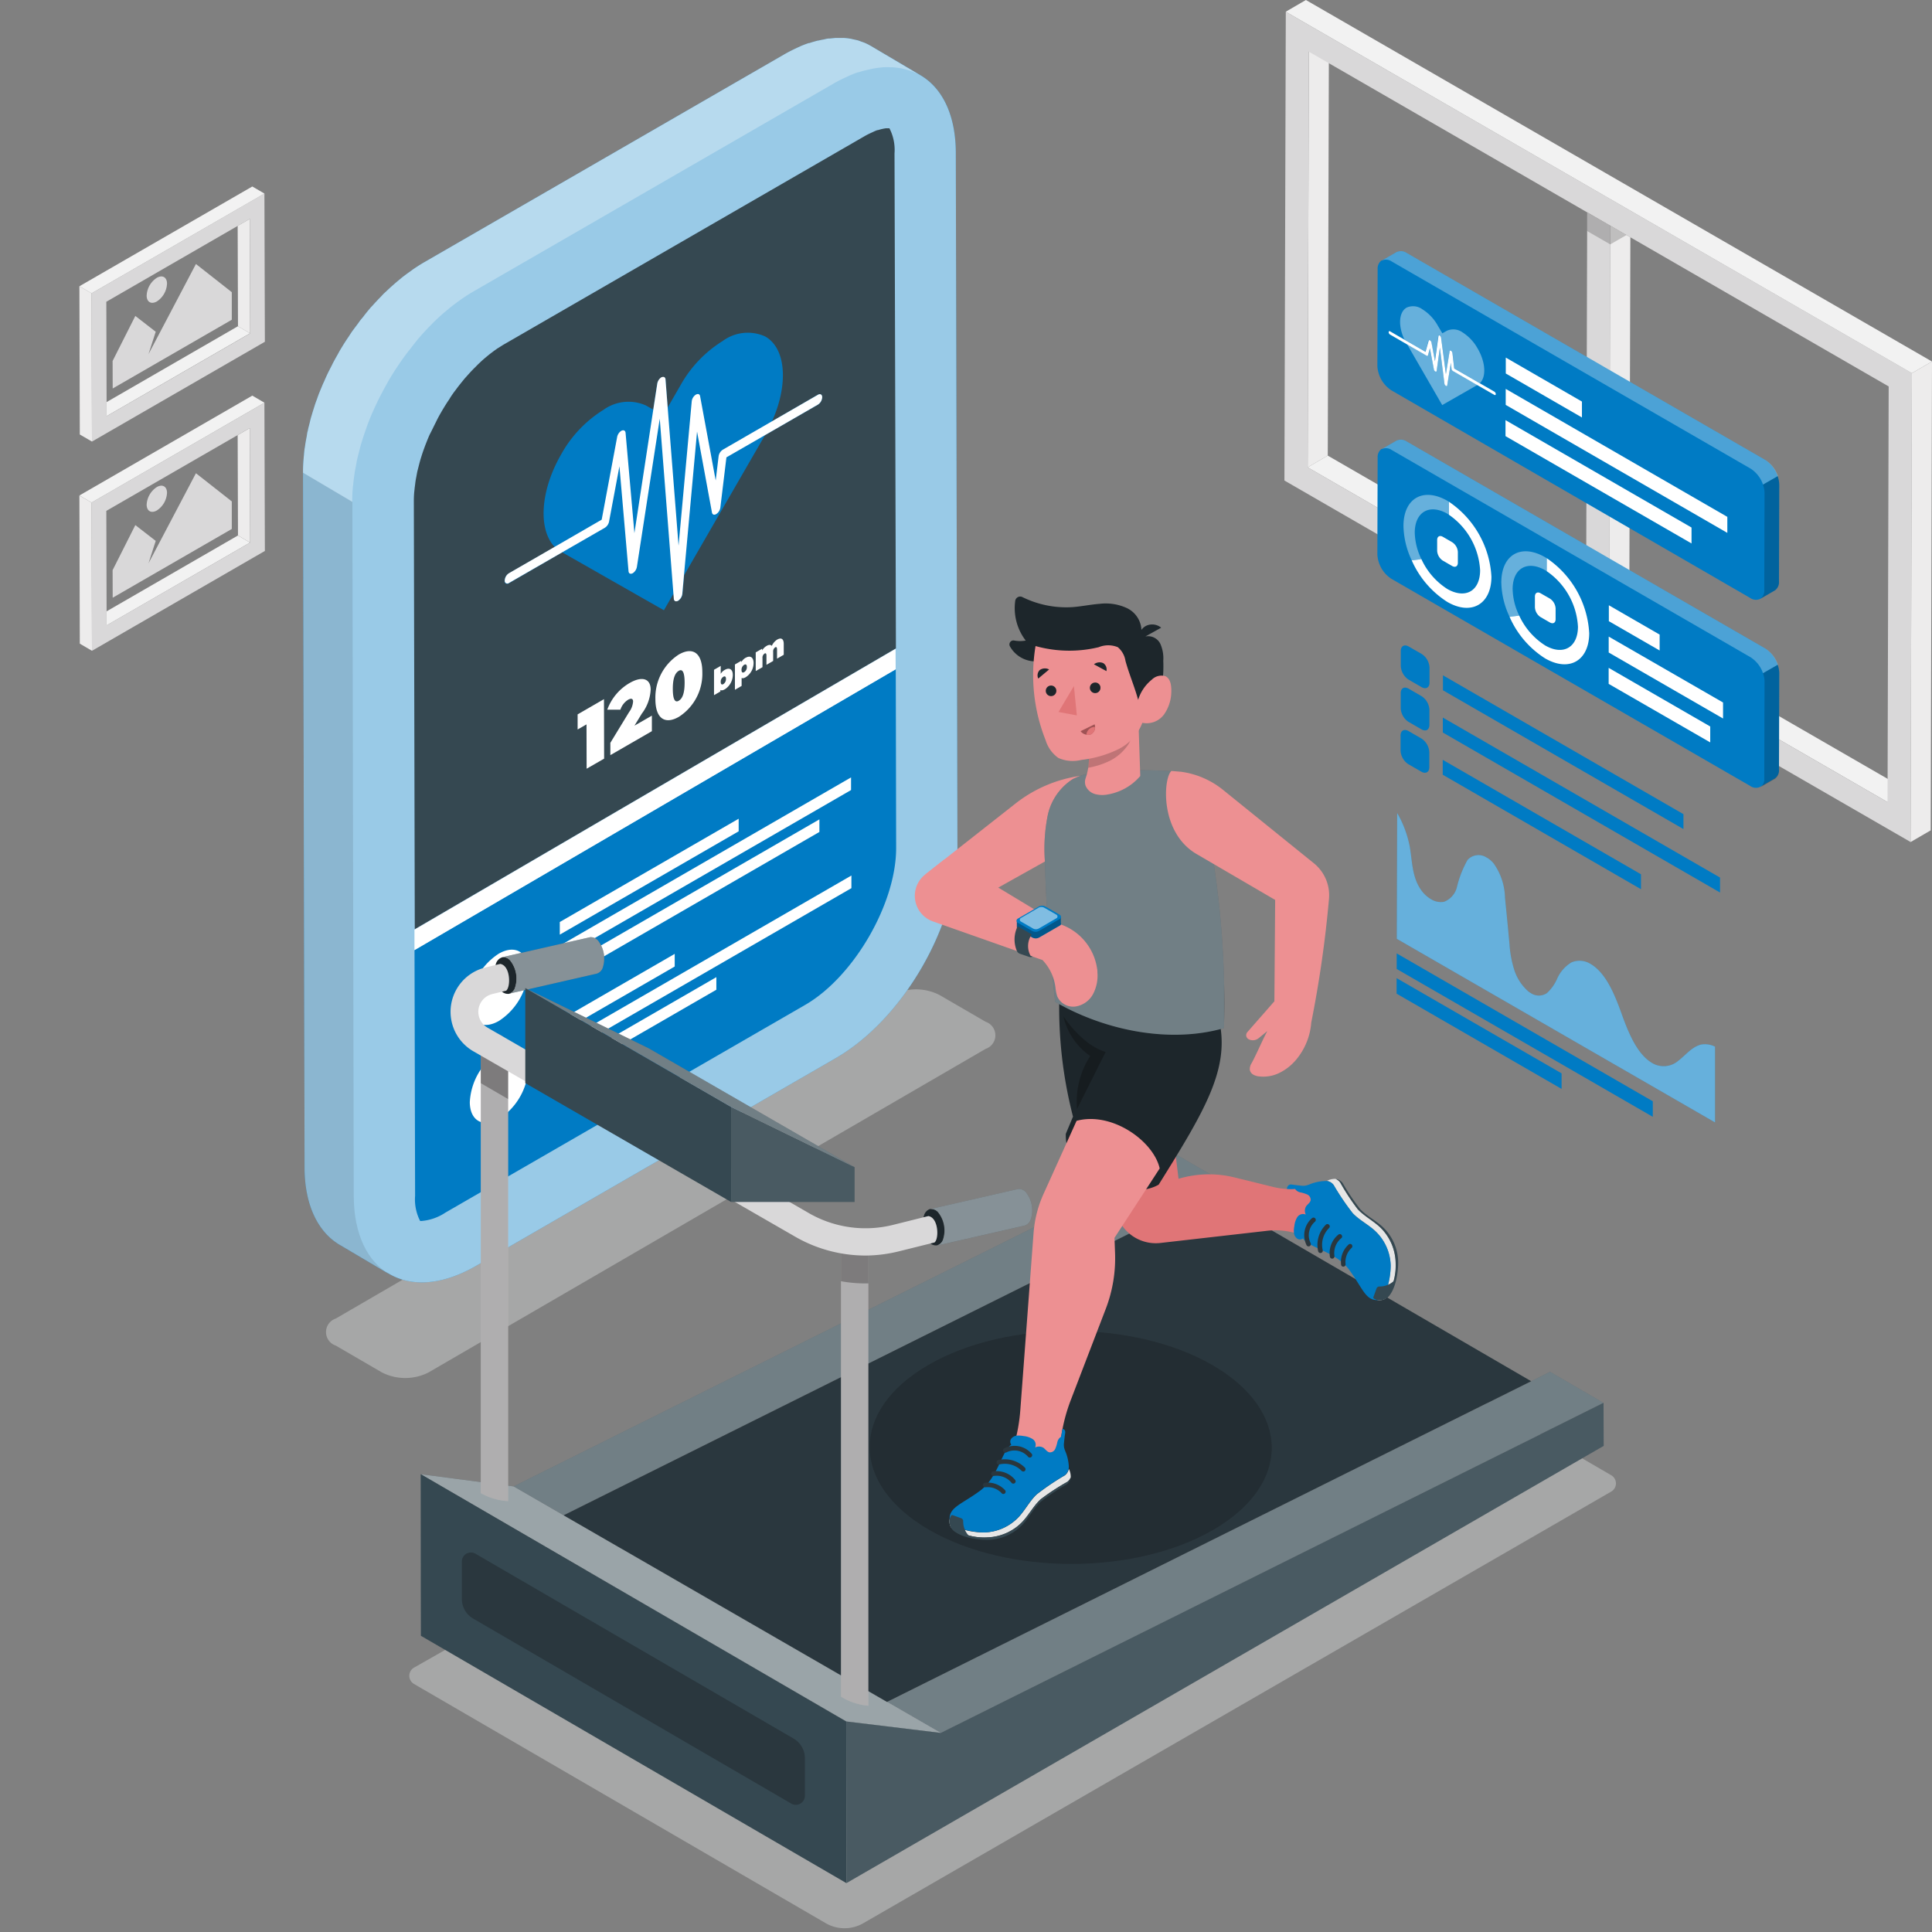 <svg xmlns="http://www.w3.org/2000/svg" xmlns:xlink="http://www.w3.org/1999/xlink" width="170" height="170" viewBox="0 0 170 170">
  <rect x="0" y="0" width="170" height="170" fill="#808080" stroke="none"/>
  <defs>
    <clipPath id="clip-path">
      <rect id="長方形_8034" data-name="長方形 8034" width="163.014" height="169.67" fill="none"/>
    </clipPath>
    <clipPath id="clip-path-2">
      <rect id="長方形_8002" data-name="長方形 8002" width="163.013" height="169.67" fill="none"/>
    </clipPath>
    <clipPath id="clip-path-3">
      <rect id="長方形_7998" data-name="長方形 7998" width="2.043" height="2.817" fill="none"/>
    </clipPath>
    <clipPath id="clip-path-4">
      <rect id="長方形_7999" data-name="長方形 7999" width="1.429" height="1.646" fill="none"/>
    </clipPath>
    <clipPath id="clip-path-5">
      <rect id="長方形_8000" data-name="長方形 8000" width="58.899" height="34.204" fill="none"/>
    </clipPath>
    <clipPath id="clip-path-6">
      <rect id="長方形_8001" data-name="長方形 8001" width="106.177" height="61.059" fill="none"/>
    </clipPath>
    <clipPath id="clip-path-8">
      <rect id="長方形_8003" data-name="長方形 8003" width="27.998" height="27.227" fill="none"/>
    </clipPath>
    <clipPath id="clip-path-9">
      <rect id="長方形_8004" data-name="長方形 8004" width="34.841" height="20.544" fill="none"/>
    </clipPath>
    <clipPath id="clip-path-10">
      <rect id="長方形_8005" data-name="長方形 8005" width="1.674" height="10.792" fill="none"/>
    </clipPath>
    <clipPath id="clip-path-11">
      <rect id="長方形_8006" data-name="長方形 8006" width="7.408" height="8.691" fill="none"/>
    </clipPath>
    <clipPath id="clip-path-12">
      <rect id="長方形_8007" data-name="長方形 8007" width="34.841" height="20.552" fill="none"/>
    </clipPath>
    <clipPath id="clip-path-14">
      <rect id="長方形_8009" data-name="長方形 8009" width="4.002" height="5.763" fill="none"/>
    </clipPath>
    <clipPath id="clip-path-15">
      <rect id="長方形_8010" data-name="長方形 8010" width="4.001" height="5.77" fill="none"/>
    </clipPath>
    <clipPath id="clip-path-16">
      <rect id="長方形_8011" data-name="長方形 8011" width="57.581" height="109.508" fill="none"/>
    </clipPath>
    <clipPath id="clip-path-17">
      <rect id="長方形_8012" data-name="長方形 8012" width="7.605" height="70.536" fill="none"/>
    </clipPath>
    <clipPath id="clip-path-18">
      <rect id="長方形_8013" data-name="長方形 8013" width="54.342" height="40.821" fill="none"/>
    </clipPath>
    <clipPath id="clip-path-19">
      <rect id="長方形_8014" data-name="長方形 8014" width="62.842" height="31.65" fill="none"/>
    </clipPath>
    <clipPath id="clip-path-20">
      <rect id="長方形_8015" data-name="長方形 8015" width="45.753" height="22.768" fill="none"/>
    </clipPath>
    <clipPath id="clip-path-21">
      <rect id="長方形_8016" data-name="長方形 8016" width="63.043" height="31.774" fill="none"/>
    </clipPath>
    <clipPath id="clip-path-22">
      <rect id="長方形_8017" data-name="長方形 8017" width="66.647" height="42.261" fill="none"/>
    </clipPath>
    <clipPath id="clip-path-23">
      <rect id="長方形_8018" data-name="長方形 8018" width="2.408" height="42.017" fill="none"/>
    </clipPath>
    <clipPath id="clip-path-24">
      <rect id="長方形_8019" data-name="長方形 8019" width="2.412" height="4.86" fill="none"/>
    </clipPath>
    <clipPath id="clip-path-25">
      <rect id="長方形_8020" data-name="長方形 8020" width="2.408" height="41.13" fill="none"/>
    </clipPath>
    <clipPath id="clip-path-26">
      <rect id="長方形_8021" data-name="長方形 8021" width="2.408" height="5.743" fill="none"/>
    </clipPath>
    <clipPath id="clip-path-27">
      <rect id="長方形_8022" data-name="長方形 8022" width="9.031" height="4.986" fill="none"/>
    </clipPath>
    <clipPath id="clip-path-28">
      <rect id="長方形_8023" data-name="長方形 8023" width="9.034" height="4.99" fill="none"/>
    </clipPath>
    <clipPath id="clip-path-29">
      <rect id="長方形_8024" data-name="長方形 8024" width="10.868" height="8.364" fill="none"/>
    </clipPath>
    <clipPath id="clip-path-30">
      <rect id="長方形_8025" data-name="長方形 8025" width="28.977" height="15.761" fill="none"/>
    </clipPath>
    <clipPath id="clip-path-31">
      <rect id="長方形_8026" data-name="長方形 8026" width="35.375" height="20.495" fill="none"/>
    </clipPath>
    <clipPath id="clip-path-32">
      <rect id="長方形_8027" data-name="長方形 8027" width="3.72" height="8.171" fill="none"/>
    </clipPath>
    <clipPath id="clip-path-33">
      <rect id="長方形_8028" data-name="長方形 8028" width="15.809" height="23.277" fill="none"/>
    </clipPath>
    <clipPath id="clip-path-34">
      <rect id="長方形_8029" data-name="長方形 8029" width="4.21" height="4.078" fill="none"/>
    </clipPath>
    <clipPath id="clip-path-35">
      <rect id="長方形_8030" data-name="長方形 8030" width="1.273" height="0.917" fill="none"/>
    </clipPath>
    <clipPath id="clip-path-36">
      <rect id="長方形_8031" data-name="長方形 8031" width="3.897" height="2.297" fill="none"/>
    </clipPath>
    <clipPath id="clip-path-37">
      <rect id="長方形_8032" data-name="長方形 8032" width="3.318" height="1.955" fill="none"/>
    </clipPath>
  </defs>
  <g id="グループ_5772" data-name="グループ 5772" transform="translate(-23 -2040)">
    <rect id="長方形_8040" data-name="長方形 8040" width="169.669" height="170" transform="translate(23 2040)" fill="none"/>
    <g id="グループ_5775" data-name="グループ 5775" transform="translate(29.986 2040)">
      <g id="グループ_5767" data-name="グループ 5767" clip-path="url(#clip-path)">
        <path id="パス_17961" data-name="パス 17961" d="M50.66,2.672l-.1,36.58,1.768-1.033.1-36.576Z" transform="translate(57.519 1.87)" fill="#edecec"/>
        <path id="パス_17962" data-name="パス 17962" d="M50.558,19.786l1.766-1.033,51.027,29.46-1.77,1.028Z" transform="translate(57.52 21.336)" fill="#f2f2f2"/>
        <path id="パス_17963" data-name="パス 17963" d="M49.72.483l55.093,31.8-.118,41.256L49.6,41.732Zm52.949,69.544.1-36.574L51.746,3.993l-.1,36.576,51.023,29.458" transform="translate(56.433 0.55)" fill="#d9d8d9"/>
        <path id="パス_17964" data-name="パス 17964" d="M51.427,0l-1.77,1.03,55.091,31.807,1.77-1.026Z" transform="translate(56.495)" fill="#f2f2f2"/>
        <path id="パス_17965" data-name="パス 17965" d="M75.49,15.908l-.115,41.256,1.77-1.028L77.26,14.88Z" transform="translate(85.754 16.929)" fill="#edecec"/>
        <path id="パス_17966" data-name="パス 17966" d="M62.119,8.741l-.1,36.574,2.035,1.176.1-36.578Z" transform="translate(70.554 9.945)" fill="#d9d8d9"/>
        <path id="パス_17967" data-name="パス 17967" d="M62.966,45.868l1.77-1.028.1-34.53L63.071,9.29Z" transform="translate(71.637 10.569)" fill="#edecec"/>
        <path id="パス_17968" data-name="パス 17968" d="M64.1,9.917,62.063,8.741Z" transform="translate(70.609 9.945)" fill="#d9d8d9"/>
        <g id="グループ_5674" data-name="グループ 5674" transform="translate(0 0)">
          <g id="グループ_5673" data-name="グループ 5673" clip-path="url(#clip-path-2)">
            <g id="グループ_5663" data-name="グループ 5663" transform="translate(132.668 18.686)" opacity="0.2" style="isolation: isolate">
              <g id="グループ_5662" data-name="グループ 5662">
                <g id="グループ_5661" data-name="グループ 5661" clip-path="url(#clip-path-3)">
                  <path id="パス_17969" data-name="パス 17969" d="M64.1,11.559l0-1.646L62.069,8.741l-.009,1.642Z" transform="translate(-62.061 -8.741)" fill="#070303"/>
                </g>
              </g>
            </g>
            <g id="グループ_5666" data-name="グループ 5666" transform="translate(134.703 19.858)" opacity="0.2" style="isolation: isolate">
              <g id="グループ_5665" data-name="グループ 5665">
                <g id="グループ_5664" data-name="グループ 5664" clip-path="url(#clip-path-4)">
                  <path id="パス_17970" data-name="パス 17970" d="M63.013,10.935l1.428-.823-1.424-.823Z" transform="translate(-63.013 -9.29)" fill="#070303"/>
                </g>
              </g>
            </g>
            <g id="グループ_5669" data-name="グループ 5669" transform="translate(21.701 87.053)" style="mix-blend-mode: multiply;isolation: isolate">
              <g id="グループ_5668" data-name="グループ 5668">
                <g id="グループ_5667" data-name="グループ 5667" clip-path="url(#clip-path-5)">
                  <path id="パス_17971" data-name="パス 17971" d="M11.006,69.693a1.252,1.252,0,0,0,0,2.375l4.066,2.364a4.524,4.524,0,0,0,4.1,0L68.194,45.959a1.256,1.256,0,0,0,0-2.381l-4.07-2.362a4.529,4.529,0,0,0-4.107,0Z" transform="translate(-10.152 -40.722)" fill="#a6a7a7"/>
                </g>
              </g>
            </g>
            <g id="グループ_5672" data-name="グループ 5672" transform="translate(29.028 108.611)" style="mix-blend-mode: multiply;isolation: isolate">
              <g id="グループ_5671" data-name="グループ 5671">
                <g id="グループ_5670" data-name="グループ 5670" clip-path="url(#clip-path-6)">
                  <path id="パス_17972" data-name="パス 17972" d="M13.985,90.367l36.23,21.05a3.305,3.305,0,0,0,3.326,0l65.8-37.974a.83.83,0,0,0,0-1.437L83.623,51.25a3.311,3.311,0,0,0-3.307,0L13.994,88.935a.831.831,0,0,0-.3,1.135.854.854,0,0,0,.3.3" transform="translate(-13.58 -50.808)" fill="#a6a7a7"/>
                </g>
              </g>
            </g>
          </g>
        </g>
        <path id="パス_17973" data-name="パス 17973" d="M6.515,9.624l.028,8.835,1.067.622L7.582,9.01Z" transform="translate(7.412 10.251)" fill="#edecec"/>
        <path id="パス_17974" data-name="パス 17974" d="M1.121,20.1l0,1.236,12.621-7.287-1.067-.622Z" transform="translate(1.275 15.279)" fill="#f2f2f2"/>
        <path id="パス_17975" data-name="パス 17975" d="M1.824,26.32,1.8,17.489l11.559-6.674,1.067-.614.028,10.071L1.824,27.556ZM.5,16.748.537,29.792,15.751,21.01,15.711,7.966Z" transform="translate(0.57 9.063)" fill="#d9d8d9"/>
        <path id="パス_17976" data-name="パス 17976" d="M0,16.456l1.071.622L16.283,8.3l-1.069-.622Z" transform="translate(0 8.732)" fill="#f2f2f2"/>
        <path id="パス_17977" data-name="パス 17977" d="M.036,24.827l1.071.622L1.071,12.4,0,11.783Z" transform="translate(0 13.405)" fill="#edecec"/>
        <path id="パス_17978" data-name="パス 17978" d="M6.515,18.238l.028,8.833,1.067.622L7.582,17.62Z" transform="translate(7.412 20.047)" fill="#edecec"/>
        <path id="パス_17979" data-name="パス 17979" d="M1.121,28.715l0,1.236,12.621-7.287-1.067-.622Z" transform="translate(1.275 25.077)" fill="#f2f2f2"/>
        <path id="パス_17980" data-name="パス 17980" d="M1.824,34.921,1.8,26.092l11.559-6.67,1.067-.618.028,10.073L1.824,36.163ZM.5,25.361.537,38.405l15.214-8.786-.041-13.042Z" transform="translate(0.57 18.86)" fill="#d9d8d9"/>
        <path id="パス_17981" data-name="パス 17981" d="M0,25.071l1.071.622,15.212-8.786-1.069-.622Z" transform="translate(0 18.527)" fill="#f2f2f2"/>
        <path id="パス_17982" data-name="パス 17982" d="M.036,33.433l1.071.626L1.071,21.015,0,20.4Z" transform="translate(0 23.204)" fill="#edecec"/>
        <path id="パス_17983" data-name="パス 17983" d="M8.7,10.867l3.155,2.48,0,2.424L1.375,21.822,1.367,19.4l2-3.963,1.794,1.392L4.524,18.8l.923-1.751Z" transform="translate(1.555 12.363)" fill="#d9d8d9"/>
        <g id="グループ_5766" data-name="グループ 5766" transform="translate(0 0)">
          <g id="グループ_5765" data-name="グループ 5765" clip-path="url(#clip-path-2)">
            <path id="パス_17984" data-name="パス 17984" d="M3.66,11.5c.494-.284.9-.056.9.513a1.971,1.971,0,0,1-.891,1.563c-.494.284-.9.056-.9-.511A1.969,1.969,0,0,1,3.66,11.5" transform="translate(3.15 12.947)" fill="#d9d8d9"/>
            <path id="パス_17985" data-name="パス 17985" d="M8.7,19.479l3.155,2.48,0,2.424L1.375,30.434,1.367,28.01l2-3.968,1.794,1.392-.635,1.971.923-1.751Z" transform="translate(1.555 22.161)" fill="#d9d8d9"/>
            <path id="パス_17986" data-name="パス 17986" d="M3.66,20.114c.494-.284.9-.056.9.509a1.972,1.972,0,0,1-.891,1.546c-.494.286-.9.058-.9-.513a1.967,1.967,0,0,1,.891-1.541" transform="translate(3.15 22.745)" fill="#d9d8d9"/>
            <path id="パス_17987" data-name="パス 17987" d="M76.758,52.256l0,1.368L54.223,40.614l0-1.37Z" transform="translate(61.689 44.648)" fill="#007bc4"/>
            <path id="パス_17988" data-name="パス 17988" d="M68.736,48.642l0,1.368L54.219,41.63l0-1.368Z" transform="translate(61.685 45.806)" fill="#007bc4"/>
            <path id="パス_17989" data-name="パス 17989" d="M62.141,37.389a2.177,2.177,0,0,1,.614.53,5.4,5.4,0,0,1,.988,3.006c.137,1.385.278,2.768.4,4.154a9.513,9.513,0,0,0,.4,2.144,4.237,4.237,0,0,0,1.263,1.95,1.818,1.818,0,0,0,.216.145,1.267,1.267,0,0,0,1.4,0,3.712,3.712,0,0,0,.921-1.3,3.185,3.185,0,0,1,1.233-1.4,1.825,1.825,0,0,1,1.721.145,2.741,2.741,0,0,1,.306.207c1.167.9,1.858,2.653,2.407,4.179s1.253,3.294,2.428,4.149a2.628,2.628,0,0,0,.242.16,1.977,1.977,0,0,0,2.307-.188c.648-.494,1.169-1.2,1.975-1.422a1.952,1.952,0,0,1,1.261.177V60.69l-28-16.153.032-11.073a9.505,9.505,0,0,1,1.1,2.927c.242,1.332.184,2.781,1.084,3.957a2.753,2.753,0,0,0,.8.705,1.6,1.6,0,0,0,1.137.224,1.846,1.846,0,0,0,1.131-1.272,9.293,9.293,0,0,1,.938-2.407,1.3,1.3,0,0,1,1.687-.209" transform="translate(61.699 38.072)" fill="#007bc4"/>
            <g id="グループ_5677" data-name="グループ 5677" transform="translate(115.928 71.535)" opacity="0.4" style="isolation: isolate">
              <g id="グループ_5676" data-name="グループ 5676">
                <g id="グループ_5675" data-name="グループ 5675" clip-path="url(#clip-path-8)">
                  <path id="パス_17990" data-name="パス 17990" d="M62.141,37.389a2.177,2.177,0,0,1,.614.53,5.4,5.4,0,0,1,.988,3.006c.137,1.385.278,2.768.4,4.154a9.513,9.513,0,0,0,.4,2.144,4.237,4.237,0,0,0,1.263,1.95,1.818,1.818,0,0,0,.216.145,1.267,1.267,0,0,0,1.4,0,3.712,3.712,0,0,0,.921-1.3,3.185,3.185,0,0,1,1.233-1.4,1.825,1.825,0,0,1,1.721.145,2.741,2.741,0,0,1,.306.207c1.167.9,1.858,2.653,2.407,4.179s1.253,3.294,2.428,4.149a2.628,2.628,0,0,0,.242.16,1.977,1.977,0,0,0,2.307-.188c.648-.494,1.169-1.2,1.975-1.422a1.952,1.952,0,0,1,1.261.177V60.69l-28-16.153.032-11.073a9.505,9.505,0,0,1,1.1,2.927c.242,1.332.184,2.781,1.084,3.957a2.753,2.753,0,0,0,.8.705,1.6,1.6,0,0,0,1.137.224,1.846,1.846,0,0,0,1.131-1.272,9.293,9.293,0,0,1,.938-2.407,1.3,1.3,0,0,1,1.687-.209" transform="translate(-54.229 -33.463)" fill="#fff"/>
                </g>
              </g>
            </g>
            <path id="パス_17991" data-name="パス 17991" d="M87.573,28.721,56.007,10.5a.9.9,0,0,0-.827-.1h-.024l-.049.028-1.276.733h-.047a.9.9,0,0,0-.333.776l-.024,8.508a2.726,2.726,0,0,0,1.236,2.144L86.228,40.854a.882.882,0,0,0,.887.083l1.3-.75a.9.9,0,0,0,.351-.8l.024-8.508a2.744,2.744,0,0,0-1.216-2.155" transform="translate(60.784 11.759)" fill="#007bc4"/>
            <g id="グループ_5680" data-name="グループ 5680" transform="translate(114.616 22.094)" opacity="0.3" style="isolation: isolate">
              <g id="グループ_5679" data-name="グループ 5679">
                <g id="グループ_5678" data-name="グループ 5678" clip-path="url(#clip-path-9)">
                  <path id="パス_17992" data-name="パス 17992" d="M87.358,28.721,55.792,10.5a.9.9,0,0,0-.827-.1h-.024l-.049.028-1.276.733a.887.887,0,0,1,.864.094L86.045,29.471a2.727,2.727,0,0,1,1.1,1.409l1.315-.75a2.711,2.711,0,0,0-1.1-1.409" transform="translate(-53.616 -10.336)" fill="#fff"/>
                </g>
              </g>
            </g>
            <g id="グループ_5683" data-name="グループ 5683" transform="translate(147.899 41.904)" opacity="0.2" style="isolation: isolate">
              <g id="グループ_5682" data-name="グループ 5682">
                <g id="グループ_5681" data-name="グループ 5681" clip-path="url(#clip-path-10)">
                  <path id="パス_17993" data-name="パス 17993" d="M69.429,20.345a2.21,2.21,0,0,1,.139.735l-.026,8.512a.863.863,0,0,1-.357.8l1.3-.75a.891.891,0,0,0,.348-.8l.024-8.51a2.183,2.183,0,0,0-.139-.729Z" transform="translate(-69.187 -19.602)" fill="#070303"/>
                </g>
              </g>
            </g>
            <path id="パス_17994" data-name="パス 17994" d="M61.21,16.361c.686,1.2.742,2.467.171,3.014l-2.255-1.3-.156-1.364a.3.3,0,0,0-.12-.2.079.079,0,0,0-.126.053l-.329,2.005-.425-3.211a.292.292,0,0,0-.124-.192.071.071,0,0,0-.1.006.066.066,0,0,0-.019.047l-.31,2.2-.308-1.652a.3.3,0,0,0-.12-.182.081.081,0,0,0-.122.036l-.28.975-1.843-1.062c-.566-1.2-.5-2.409.192-2.809a1.384,1.384,0,0,1,1.377.139,3.943,3.943,0,0,1,1.368,1.445l.4.676.4-.224a1.387,1.387,0,0,1,1.372.139,3.974,3.974,0,0,1,1.353,1.458m-2.373,1.2-.321,1.975c0,.06-.06.079-.122.043a.269.269,0,0,1-.124-.188l-.4-3.162-.286,2.037c0,.064-.06.086-.124.058a.276.276,0,0,1-.12-.186l-.351-1.858-.171.614c0,.053-.064.068-.122.036l-1.717-.99.353.614L58.069,21.3l2.753-1.573.355-.2-2.14-1.236a.269.269,0,0,1-.124-.192Z" transform="translate(61.847 14.343)" fill="#007bc4"/>
            <path id="パス_17995" data-name="パス 17995" d="M58.379,14.009a.287.287,0,0,1,.124.192l.425,3.211.329-2.007c0-.064.06-.088.124-.051a.3.3,0,0,1,.122.2l.156,1.364,2.255,1.3,1.28.738a.278.278,0,0,1,.124.216c0,.077-.056.109-.128.068l-1.5-.861-2.14-1.238a.275.275,0,0,1-.124-.192l-.06-.53-.321,1.975c0,.06-.062.081-.122.045a.267.267,0,0,1-.124-.188l-.4-3.164-.284,2.039a.072.072,0,0,1-.073.071A.058.058,0,0,1,58,17.18a.257.257,0,0,1-.13-.184l-.348-1.858-.173.614c0,.051-.064.068-.12.036L55.515,14.8l-1.5-.868a.259.259,0,0,1-.124-.207c0-.081.056-.113.124-.077l1.276.74,1.843,1.062.28-.975c0-.053.062-.068.113-.041a.3.3,0,0,1,.128.184l.31,1.655.308-2.2A.071.071,0,0,1,58.356,14l.024.006" transform="translate(61.313 15.506)" fill="#fff"/>
            <g id="グループ_5686" data-name="グループ 5686" transform="translate(116.209 26.949)" opacity="0.4" style="isolation: isolate">
              <g id="グループ_5685" data-name="グループ 5685">
                <g id="グループ_5684" data-name="グループ 5684" clip-path="url(#clip-path-11)">
                  <path id="パス_17996" data-name="パス 17996" d="M61.21,16.361c.686,1.2.742,2.467.171,3.014l-2.255-1.3-.156-1.364a.3.3,0,0,0-.12-.2.079.079,0,0,0-.126.053l-.329,2.005-.425-3.211a.292.292,0,0,0-.124-.192.071.071,0,0,0-.1.006.066.066,0,0,0-.019.047l-.31,2.2-.308-1.652a.3.3,0,0,0-.12-.182.081.081,0,0,0-.122.036l-.28.975-1.843-1.062c-.566-1.2-.5-2.409.192-2.809a1.384,1.384,0,0,1,1.377.139,3.943,3.943,0,0,1,1.368,1.445l.4.676.4-.224a1.387,1.387,0,0,1,1.372.139,3.974,3.974,0,0,1,1.353,1.458m-2.373,1.2-.321,1.975c0,.06-.06.079-.122.043a.269.269,0,0,1-.124-.188l-.4-3.162-.286,2.037c0,.064-.06.086-.124.058a.276.276,0,0,1-.12-.186l-.351-1.858-.171.614c0,.053-.064.068-.122.036l-1.717-.99.353.614L58.069,21.3l2.753-1.573.355-.2-2.14-1.236a.269.269,0,0,1-.124-.192Z" transform="translate(-54.362 -12.606)" fill="#fff"/>
                </g>
              </g>
            </g>
            <path id="パス_17997" data-name="パス 17997" d="M75.069,26.743l0,1.4L58.7,18.7l0-1.407Z" transform="translate(66.786 19.676)" fill="#fff"/>
            <path id="パス_17998" data-name="パス 17998" d="M78.215,27.269l0,1.409-19.5-11.261,0-1.409Z" transform="translate(66.79 18.211)" fill="#fff"/>
            <path id="パス_17999" data-name="パス 17999" d="M65.416,18.588l0,1.4-6.7-3.869,0-1.4Z" transform="translate(66.795 16.746)" fill="#fff"/>
            <path id="パス_18000" data-name="パス 18000" d="M87.573,36.482,56.007,18.258a.9.9,0,0,0-.827-.1h-.024l-.049.028-1.276.733h-.047a.9.9,0,0,0-.333.776L53.427,28.2a2.726,2.726,0,0,0,1.236,2.144L86.228,48.566a.872.872,0,0,0,.887.083l1.3-.75a.886.886,0,0,0,.351-.8l.024-8.512a2.737,2.737,0,0,0-1.216-2.1" transform="translate(60.784 20.588)" fill="#007bc4"/>
            <g id="グループ_5689" data-name="グループ 5689" transform="translate(114.616 38.686)" opacity="0.3" style="isolation: isolate">
              <g id="グループ_5688" data-name="グループ 5688">
                <g id="グループ_5687" data-name="グループ 5687" clip-path="url(#clip-path-12)">
                  <path id="パス_18001" data-name="パス 18001" d="M87.358,36.482,55.792,18.258a.9.9,0,0,0-.827-.1h-.024l-.049.028-1.276.733a.887.887,0,0,1,.864.094L86.045,37.241a2.727,2.727,0,0,1,1.1,1.409l1.315-.75a2.7,2.7,0,0,0-1.1-1.417" transform="translate(-53.616 -18.098)" fill="#fff"/>
                </g>
              </g>
            </g>
            <g id="グループ_5692" data-name="グループ 5692" transform="translate(147.899 58.496)" opacity="0.2" style="isolation: isolate">
              <g id="グループ_5691" data-name="グループ 5691">
                <g id="グループ_5690" data-name="グループ 5690" clip-path="url(#clip-path-10)">
                  <path id="パス_18002" data-name="パス 18002" d="M69.429,28.106a2.21,2.21,0,0,1,.139.735l-.026,8.512a.863.863,0,0,1-.357.8l1.3-.75a.879.879,0,0,0,.348-.8l.024-8.514a2.149,2.149,0,0,0-.139-.725Z" transform="translate(-69.187 -27.364)" fill="#070303"/>
                </g>
              </g>
            </g>
            <path id="パス_18003" data-name="パス 18003" d="M71.885,32.65l0,1.4L62.947,28.9l0-1.409Z" transform="translate(71.615 31.275)" fill="#fff"/>
            <path id="パス_18004" data-name="パス 18004" d="M73.011,32.005l0,1.409L62.949,27.606l0-1.4Z" transform="translate(71.617 29.809)" fill="#fff"/>
            <path id="パス_18005" data-name="パス 18005" d="M67.427,27.494l0,1.4-4.47-2.58,0-1.4Z" transform="translate(71.622 28.345)" fill="#fff"/>
            <path id="パス_18006" data-name="パス 18006" d="M57.211,22.609a1.091,1.091,0,0,1,.5.859v.951c0,.312-.229.44-.5.284l-.827-.477a1.11,1.11,0,0,1-.494-.859v-.951c0-.316.227-.443.5-.284Z" transform="translate(63.582 25.102)" fill="#fff"/>
            <g id="グループ_5695" data-name="グループ 5695" transform="translate(116.51 43.546)" opacity="0.4" style="isolation: isolate">
              <g id="グループ_5694" data-name="グループ 5694">
                <g id="グループ_5693" data-name="グループ 5693" clip-path="url(#clip-path-14)">
                  <path id="パス_18007" data-name="パス 18007" d="M58.384,20.9l.12.077V22.12a1.24,1.24,0,0,0-.124-.081c-1.584-.915-2.877-.18-2.886,1.646a5.579,5.579,0,0,0,.586,2.341l-.851.107A7.4,7.4,0,0,1,54.5,23.11c0-2.452,1.747-3.442,3.882-2.21" transform="translate(-54.503 -20.37)" fill="#fff"/>
                </g>
              </g>
            </g>
            <path id="パス_18008" data-name="パス 18008" d="M58.117,20.654a8.529,8.529,0,0,1,3.737,6.6c-.009,2.4-1.751,3.444-3.882,2.213a8.273,8.273,0,0,1-3.13-3.655l.851-.109a6.153,6.153,0,0,0,2.279,2.625c1.605.915,2.882.175,2.886-1.646A6.352,6.352,0,0,0,58.117,21.8Z" transform="translate(62.394 23.498)" fill="#fff"/>
            <g id="グループ_5698" data-name="グループ 5698" transform="translate(125.119 48.507)" opacity="0.4" style="isolation: isolate">
              <g id="グループ_5697" data-name="グループ 5697">
                <g id="グループ_5696" data-name="グループ 5696" clip-path="url(#clip-path-15)">
                  <path id="パス_18009" data-name="パス 18009" d="M62.407,23.229l.124.077v1.144a1.239,1.239,0,0,0-.124-.081c-1.586-.915-2.877-.18-2.882,1.646a5.542,5.542,0,0,0,.581,2.341l-.847.107a7.331,7.331,0,0,1-.731-3.023c0-2.452,1.747-3.459,3.878-2.21" transform="translate(-58.53 -22.691)" fill="#fff"/>
                </g>
              </g>
            </g>
            <path id="パス_18010" data-name="パス 18010" d="M61.238,24.933a1.1,1.1,0,0,1,.494.859v.947c0,.316-.22.445-.5.289l-.827-.477a1.1,1.1,0,0,1-.494-.859v-.951c0-.316.227-.443.5-.284Z" transform="translate(68.163 27.746)" fill="#fff"/>
            <path id="パス_18011" data-name="パス 18011" d="M62.144,22.978a8.536,8.536,0,0,1,3.732,6.6c-.009,2.4-1.747,3.444-3.88,2.213a8.23,8.23,0,0,1-3.127-3.655l.847-.109A6.177,6.177,0,0,0,62,30.652c1.586.915,2.879.175,2.886-1.646a6.343,6.343,0,0,0-2.745-4.885Z" transform="translate(66.976 26.142)" fill="#fff"/>
            <path id="パス_18012" data-name="パス 18012" d="M56.229,27.319a1.513,1.513,0,0,1,.69,1.2v1.321c0,.438-.31.614-.695.4l-1.148-.663a1.53,1.53,0,0,1-.686-1.2V27.059c0-.438.314-.614.69-.4Z" transform="translate(61.881 30.225)" fill="#007bc4"/>
            <path id="パス_18013" data-name="パス 18013" d="M56.226,29.06a1.509,1.509,0,0,1,.686,1.2v1.321c0,.438-.31.614-.69.4l-1.148-.663a1.515,1.515,0,0,1-.686-1.2V28.795c0-.438.31-.614.69-.4Z" transform="translate(61.878 32.2)" fill="#007bc4"/>
            <path id="パス_18014" data-name="パス 18014" d="M56.22,30.8a1.522,1.522,0,0,1,.69,1.2v1.321c0,.438-.314.614-.695.4l-1.148-.663a1.515,1.515,0,0,1-.686-1.2V30.536c0-.434.31-.609.69-.4Z" transform="translate(61.871 34.185)" fill="#007bc4"/>
            <path id="パス_18015" data-name="パス 18015" d="M73.563,41.348l0,1.313L56.117,32.588l0-1.313Z" transform="translate(63.845 35.582)" fill="#007bc4"/>
            <path id="パス_18016" data-name="パス 18016" d="M80.514,43.615l0,1.317L56.121,30.853l0-1.317Z" transform="translate(63.849 33.603)" fill="#007bc4"/>
            <path id="パス_18017" data-name="パス 18017" d="M77.289,40.014l0,1.313L56.126,29.114l0-1.317Z" transform="translate(63.855 31.625)" fill="#007bc4"/>
            <path id="パス_18018" data-name="パス 18018" d="M66.645,11.708c0-3.384-1.2-5.759-3.134-6.879L59.181,2.272l-.06-.032a4.5,4.5,0,0,0-.539-.265c-.034-.013-.068-.026-.1-.036l-.184-.064c-.092-.032-.18-.073-.278-.1s-.207-.047-.308-.071l-.192-.041a.866.866,0,0,0-.1-.026,6.047,6.047,0,0,0-.65-.075h-.712l-.175.019-.321.032a1.109,1.109,0,0,0-.3.028l-.269.062c-.145.024-.289.056-.438.092a.845.845,0,0,0-.235.051c-.182.049-.361.1-.547.165H53.71c-.22.073-.438.156-.663.248l-.265.122L52.53,2.5c-.325.154-.65.319-.983.511L19.89,21.287c-.346.2-.686.419-1.024.652l-.321.233c-.229.162-.453.331-.68.509l-.363.306c-.205.171-.4.348-.607.528l-.361.338-.229.214c-.077.075-.152.165-.229.244-.242.246-.481.5-.714.759-.073.083-.152.16-.229.246l-.182.22c-.139.165-.276.338-.4.5s-.186.222-.274.333-.141.192-.209.289-.2.265-.3.4l-.207.278c-.113.16-.218.325-.325.49l-.209.308-.083.128c-.192.3-.378.6-.558.913l-.032.06-.1.184c-.124.216-.248.438-.366.658-.056.1-.1.205-.156.31l-.165.321c-.045.1-.1.188-.141.28-.124.252-.237.507-.348.763l-.06.133-.021.036q-.205.481-.4.962c-.021.06-.041.122-.066.182s-.079.233-.124.348-.12.321-.171.485-.077.25-.118.378-.092.293-.133.436-.06.186-.083.278c-.049.165-.081.329-.122.494s-.1.366-.135.545a.8.8,0,0,1-.049.192c-.028.133-.041.261-.064.4-.056.284-.109.571-.148.855a2.113,2.113,0,0,1-.041.237c-.024.18-.036.357-.053.537s-.028.254-.036.378c-.032.4-.051.8-.047,1.184l.137,61.087c0,3.384,1.2,5.763,3.134,6.883l4.335,2.565c-.122-.077-.239-.158-.355-.246,1.975,1.377,4.816,1.33,7.984-.5L56.089,91.322c5.924-3.42,10.716-11.715,10.7-18.53Z" transform="translate(10.472 1.777)" fill="#007bc4"/>
            <g id="グループ_5701" data-name="グループ 5701" transform="translate(19.677 3.339)" opacity="0.6" style="isolation: isolate">
              <g id="グループ_5700" data-name="グループ 5700">
                <g id="グループ_5699" data-name="グループ 5699" clip-path="url(#clip-path-16)">
                  <path id="パス_18019" data-name="パス 18019" d="M66.645,11.708c0-3.384-1.2-5.759-3.134-6.879L59.181,2.272l-.06-.032a4.5,4.5,0,0,0-.539-.265c-.034-.013-.068-.026-.1-.036l-.184-.064c-.092-.032-.18-.073-.278-.1s-.207-.047-.308-.071l-.192-.041a.866.866,0,0,0-.1-.026,6.047,6.047,0,0,0-.65-.075h-.712l-.175.019-.321.032a1.109,1.109,0,0,0-.3.028l-.269.062c-.145.024-.289.056-.438.092a.845.845,0,0,0-.235.051c-.182.049-.361.1-.547.165H53.71c-.22.073-.438.156-.663.248l-.265.122L52.53,2.5c-.325.154-.65.319-.983.511L19.89,21.287c-.346.2-.686.419-1.024.652l-.321.233c-.229.162-.453.331-.68.509l-.363.306c-.205.171-.4.348-.607.528l-.361.338-.229.214c-.077.075-.152.165-.229.244-.242.246-.481.5-.714.759-.073.083-.152.16-.229.246l-.182.22c-.139.165-.276.338-.4.5s-.186.222-.274.333-.141.192-.209.289-.2.265-.3.4l-.207.278c-.113.16-.218.325-.325.49l-.209.308-.083.128c-.192.3-.378.6-.558.913l-.032.06-.1.184c-.124.216-.248.438-.366.658-.056.1-.1.205-.156.31l-.165.321c-.045.1-.1.188-.141.28-.124.252-.237.507-.348.763l-.06.133-.021.036q-.205.481-.4.962c-.021.06-.041.122-.066.182s-.079.233-.124.348-.12.321-.171.485-.077.25-.118.378-.092.293-.133.436-.06.186-.083.278c-.049.165-.081.329-.122.494s-.1.366-.135.545a.8.8,0,0,1-.049.192c-.028.133-.041.261-.064.4-.056.284-.109.571-.148.855a2.113,2.113,0,0,1-.041.237c-.024.18-.036.357-.053.537s-.028.254-.036.378c-.032.4-.051.8-.047,1.184l.137,61.087c0,3.384,1.2,5.763,3.134,6.883l4.335,2.565c-.122-.077-.239-.158-.355-.246,1.975,1.377,4.816,1.33,7.984-.5L56.089,91.322c5.924-3.42,10.716-11.715,10.7-18.53Z" transform="translate(-9.205 -1.562)" fill="#fff"/>
                </g>
              </g>
            </g>
            <g id="グループ_5704" data-name="グループ 5704" transform="translate(19.686 41.587)" opacity="0.1" style="isolation: isolate">
              <g id="グループ_5703" data-name="グループ 5703">
                <g id="グループ_5702" data-name="グループ 5702" clip-path="url(#clip-path-17)">
                  <path id="パス_18020" data-name="パス 18020" d="M13.664,83.1l-.12-61.085L9.209,19.455l.137,61.087c0,3.384,1.2,5.763,3.134,6.883l4.335,2.565c-1.943-1.12-3.138-3.5-3.151-6.888" transform="translate(-9.209 -19.453)" fill="#070303"/>
                </g>
              </g>
            </g>
            <g id="グループ_5707" data-name="グループ 5707" transform="translate(19.677 3.339)" opacity="0.3" style="isolation: isolate">
              <g id="グループ_5706" data-name="グループ 5706">
                <g id="グループ_5705" data-name="グループ 5705" clip-path="url(#clip-path-18)">
                  <path id="パス_18021" data-name="パス 18021" d="M57.118,4.95a9.634,9.634,0,0,1,.928-.37H58.1a7.764,7.764,0,0,1,.8-.216l.438-.1c.192-.036.381-.064.571-.086l.321-.034a6.2,6.2,0,0,1,.69,0h.156a6.348,6.348,0,0,1,.8.1l.192.045a5.731,5.731,0,0,1,.586.173l.184.06a5.178,5.178,0,0,1,.7.338L59.181,2.274l-.06-.032a4.2,4.2,0,0,0-.539-.265.866.866,0,0,0-.1-.036l-.184-.064c-.092-.032-.18-.073-.276-.1s-.209-.049-.31-.073l-.192-.041c-.032-.009-.066-.017-.1-.024a6.052,6.052,0,0,0-.65-.077h-.712l-.175.021-.321.032a1.109,1.109,0,0,0-.3.028l-.269.06c-.145.024-.289.056-.438.092a.779.779,0,0,0-.235.053c-.182.047-.361.1-.547.165H53.71c-.22.073-.438.156-.663.248l-.265.12L52.53,2.5c-.325.152-.65.316-.983.509L19.89,21.289c-.346.2-.686.417-1.024.65l-.321.237c-.229.16-.453.329-.678.507l-.366.3c-.205.173-.4.351-.607.53l-.361.338-.229.212c-.075.077-.152.165-.229.246-.239.244-.481.5-.714.759-.073.083-.152.16-.229.244l-.18.22c-.141.165-.278.338-.4.507s-.186.22-.274.333-.141.192-.209.289-.2.265-.3.4l-.209.276c-.113.16-.216.325-.325.49l-.209.31-.083.128c-.192.3-.378.6-.558.911l-.032.06-.1.186c-.124.22-.248.436-.366.658-.056.1-.1.2-.156.308l-.165.321c-.045.1-.1.19-.141.282-.124.252-.237.5-.348.761l-.06.133-.021.036q-.2.484-.4.964c-.021.06-.041.12-.064.18s-.081.233-.126.351-.12.321-.171.485-.077.248-.118.376-.092.293-.133.438S9.924,34.9,9.9,35c-.049.165-.081.329-.122.494s-.1.363-.135.545a.8.8,0,0,1-.049.192c-.028.133-.041.261-.064.4-.056.284-.109.569-.148.855a2.075,2.075,0,0,1-.041.235c-.024.182-.036.357-.053.539s-.028.252-.034.376c-.032.4-.053.8-.049,1.184l4.335,2.565a10.769,10.769,0,0,1,.043-1.184c0-.128.028-.252.041-.381.024-.257.056-.515.092-.772s.092-.569.15-.855c.036-.2.068-.4.111-.586s.09-.366.137-.549c.064-.252.128-.509.2-.767.045-.143.092-.293.137-.44.092-.284.188-.575.289-.859.041-.115.081-.237.124-.353.15-.4.306-.8.479-1.176l.06-.137c.156-.348.316-.695.49-1.039.051-.109.109-.218.165-.321.165-.325.34-.648.522-.968l.1-.184c.216-.374.44-.74.673-1.1l.209-.312q.257-.385.53-.763l.3-.4c.158-.207.323-.4.483-.618l.4-.509.4-.462c.233-.261.475-.513.714-.759.154-.156.3-.308.457-.457s.242-.229.361-.338c.2-.184.4-.361.607-.528l.366-.306c.224-.177.449-.346.678-.511.109-.075.212-.16.321-.231.338-.233.678-.451,1.024-.652L55.865,5.589c.333-.195.658-.359.983-.511Z" transform="translate(-9.205 -1.562)" fill="#fff"/>
                </g>
              </g>
            </g>
            <path id="パス_18022" data-name="パス 18022" d="M13.845,73.881a4.145,4.145,0,0,0,.443,2.215.709.709,0,0,0,.135,0,4.438,4.438,0,0,0,2.093-.738L48.173,57.081c4.273-2.469,8.027-8.933,8-13.842l-.032-15.693L13.794,52.256Z" transform="translate(15.694 31.339)" fill="#007bc4"/>
            <path id="パス_18023" data-name="パス 18023" d="M56.065,7.495a4.132,4.132,0,0,0-.449-2.215H55.31l-.177.028-.167.036c-.1.024-.254.064-.361.1h-.053a3.779,3.779,0,0,0-.4.171L54,5.684c-.242.113-.43.209-.594.306L21.75,24.267c-.2.115-.4.252-.646.4l-.242.171c-.156.118-.314.233-.466.355l-.216.175-.045.041c-.152.124-.3.252-.44.381l-.269.254-.289.293-.053.051c-.184.184-.366.378-.537.573l-.062.066-.257.289-.325.4c-.128.162-.257.323-.376.487l-.237.312c-.141.2-.28.4-.4.607l-.169.248c-.192.3-.372.594-.528.864l-.09.156c-.143.252-.28.509-.4.765l-.128.254c-.135.271-.263.545-.4.8-.026.053-.045.1-.073.16-.113.265-.229.554-.353.879l-.1.274c-.081.22-.154.443-.222.663-.036.111-.071.224-.1.333-.058.192-.1.381-.154.581l-.028.109-.073.289-.047.248-.032.177c-.041.205-.077.4-.1.609s-.049.353-.064.53l-.028.257c-.026.3-.032.549-.032.772l.083,37.666L56.189,51.048Z" transform="translate(15.659 6.007)" fill="#354851"/>
            <path id="パス_18024" data-name="パス 18024" d="M13.792,51.419l0,1.8,42.342-24.71-.009-1.8Z" transform="translate(15.691 30.387)" fill="#fff"/>
            <path id="パス_18025" data-name="パス 18025" d="M45.068,19.164,41.034,21.5,36.707,24l4.327-2.5c1.454-3.211,1.253-6.422-.6-7.465a3.719,3.719,0,0,0-3.741.4,10.747,10.747,0,0,0-3.732,3.933l-1.105,1.911-.188-2.439c0-.205-.169-.286-.372-.182a.836.836,0,0,0-.37.562l-.346,2.251-.633-.361a3.761,3.761,0,0,0-3.745.383,10.7,10.7,0,0,0-3.728,3.931c-1.847,3.211-2.027,6.608-.558,8.136l-4.042,2.332a.8.8,0,0,0-.372.646c0,.237.169.333.372.218l4.7-2.726,1.449.825,7.5,4.271.855-1.481.034.462c0,.209.177.289.374.182a.854.854,0,0,0,.374-.6l.148-1.657,5.663-9.81,1.441-2.493,4.679-2.7a.828.828,0,0,0,.357-.648c0-.239-.171-.336-.381-.216" transform="translate(19.91 15.571)" fill="#007bc4"/>
            <path id="パス_18026" data-name="パス 18026" d="M31.281,15.558c.205-.1.357-.024.374.18l.188,2.441.96,12.185L33.962,17.67a.812.812,0,0,1,.353-.588c.192-.111.351-.06.383.13l1.372,7.416.257-2.131a.828.828,0,0,1,.37-.577l4.329-2.5,4.038-2.332c.209-.12.378-.024.378.218a.832.832,0,0,1-.374.646l-4.679,2.7-3.375,1.943-.534,4.414a.818.818,0,0,1-.361.575c-.188.109-.34.051-.376-.133l-1.313-7.125L33.28,32.957l-.148,1.657a.854.854,0,0,1-.374.6c-.2.109-.357.028-.374-.182l-.036-.462-1.2-15.379L29.137,32.23a.846.846,0,0,1-.363.558c-.209.109-.357.028-.374-.177l-.8-9.231-.913,4.868a.838.838,0,0,1-.366.539L22.564,30.95l-4.684,2.7a.231.231,0,0,1-.372-.216.8.8,0,0,1,.372-.646l4.042-2.332,4.117-2.379L27.4,20.8a.847.847,0,0,1,.366-.543c.209-.1.353-.019.374.177l.778,8.829,1.665-10.9.346-2.251a.84.84,0,0,1,.348-.554" transform="translate(19.919 17.649)" fill="#fff"/>
            <path id="パス_18027" data-name="パス 18027" d="M22.827,28.778l.013,5.237L21.3,34.9,21.29,31l-.782.449V30.118Z" transform="translate(23.332 32.74)" fill="#fff"/>
            <path id="パス_18028" data-name="パス 18028" d="M23.7,28.3c1.08-.622,1.843-.4,1.847.577a3.784,3.784,0,0,1-.78,2.121l-.646,1.058,1.533-.883v1.368L22,34.65V33.566l1.646-2.7A1.768,1.768,0,0,0,24,29.934c0-.248-.154-.321-.447-.152a1.626,1.626,0,0,0-.669.87H21.728A4.48,4.48,0,0,1,23.7,28.3" transform="translate(24.72 31.796)" fill="#fff"/>
            <path id="パス_18029" data-name="パス 18029" d="M25.769,27.1c1.2-.69,2.067-.188,2.071,1.546a4.5,4.5,0,0,1-2.054,3.929c-1.206.7-2.071.192-2.076-1.546A4.505,4.505,0,0,1,25.769,27.1m0,4.062c.3-.173.517-.614.513-1.605s-.224-1.2-.522-1.02-.522.614-.517,1.605.229,1.2.526,1.024" transform="translate(26.973 30.494)" fill="#fff"/>
            <path id="パス_18030" data-name="パス 18030" d="M27.081,27.757c.372-.216.695-.075.695.451a1.519,1.519,0,0,1-.69,1.255c-.177.1-.306.126-.4.064v.133l-.562.325V27.751l.59-.342v.7a.937.937,0,0,1,.37-.355m-.141,1.261a.525.525,0,0,0,.233-.462c0-.212-.1-.261-.233-.184a.5.5,0,0,0-.229.453c0,.212.1.265.229.192" transform="translate(29.718 31.183)" fill="#fff"/>
            <path id="パス_18031" data-name="パス 18031" d="M27.934,27.125c.372-.214.69-.068.69.462a1.492,1.492,0,0,1-.686,1.246c-.158.09-.278.118-.366.068v.7l-.59.342V27.715l.562-.325v.13a1,1,0,0,1,.389-.4M27.8,28.389a.515.515,0,0,0,.233-.457c0-.214-.1-.265-.237-.188a.52.52,0,0,0-.233.462c0,.212.1.261.237.184" transform="translate(30.699 30.753)" fill="#fff"/>
            <path id="パス_18032" data-name="パス 18032" d="M29.733,26.374c.325-.184.571-.1.571.4v.938l-.59.342v-.8c0-.207-.064-.248-.158-.2a.431.431,0,0,0-.184.4v.8l-.59.342v-.8c0-.207-.064-.248-.165-.192a.431.431,0,0,0-.184.4v.8l-.594.34V27.5l.562-.321v.15a1.125,1.125,0,0,1,.4-.4c.19-.109.351-.12.451,0a1.3,1.3,0,0,1,.481-.558" transform="translate(31.673 29.903)" fill="#fff"/>
            <path id="パス_18033" data-name="パス 18033" d="M18.629,39.444c1.422-.823,2.576-.16,2.584,1.469a5.649,5.649,0,0,1-2.567,4.446c-1.426.823-2.582.165-2.587-1.473a5.652,5.652,0,0,1,2.57-4.442" transform="translate(18.27 44.473)" fill="#fff"/>
            <path id="パス_18034" data-name="パス 18034" d="M45.4,32l0,1.112-25.631,14.8,0-1.107Z" transform="translate(22.499 36.406)" fill="#fff"/>
            <path id="パス_18035" data-name="パス 18035" d="M45.42,36.038v1.112l-25.629,14.8,0-1.112Z" transform="translate(22.511 41)" fill="#fff"/>
            <path id="パス_18036" data-name="パス 18036" d="M33.532,40.221l0,1.107L19.791,49.263V48.156Z" transform="translate(22.516 45.759)" fill="#fff"/>
            <path id="パス_18037" data-name="パス 18037" d="M29.874,39.263v1.112L19.784,46.2V45.09Z" transform="translate(22.509 44.67)" fill="#fff"/>
            <path id="パス_18038" data-name="パス 18038" d="M42.612,33.727l0,1.107L19.779,48.019V46.91Z" transform="translate(22.502 38.371)" fill="#fff"/>
            <path id="パス_18039" data-name="パス 18039" d="M35.514,33.7l0,1.107L19.774,43.9V42.788Z" transform="translate(22.497 38.341)" fill="#fff"/>
            <path id="パス_18040" data-name="パス 18040" d="M18.64,43.476c1.422-.823,2.58-.165,2.584,1.469a5.658,5.658,0,0,1-2.567,4.446c-1.422.823-2.582.16-2.587-1.473a5.652,5.652,0,0,1,2.57-4.442" transform="translate(18.283 49.059)" fill="#fff"/>
            <path id="パス_18041" data-name="パス 18041" d="M80.717,50.114l-4.387-2.548L17.875,76.675l4.4,2.54Z" transform="translate(20.337 54.115)" fill="#354851"/>
            <path id="パス_18042" data-name="パス 18042" d="M91.587,56.466,33.245,85.516l4.718,2.726L96.285,59.2Z" transform="translate(37.822 64.242)" fill="#354851"/>
            <g id="グループ_5710" data-name="グループ 5710" transform="translate(38.212 101.68)" opacity="0.3" style="isolation: isolate">
              <g id="グループ_5709" data-name="グループ 5709">
                <g id="グループ_5708" data-name="グループ 5708" clip-path="url(#clip-path-19)">
                  <path id="パス_18043" data-name="パス 18043" d="M80.717,50.114l-4.387-2.548L17.875,76.675l4.4,2.54Z" transform="translate(-17.875 -47.565)" fill="#fff"/>
                </g>
              </g>
            </g>
            <path id="パス_18044" data-name="パス 18044" d="M55.082,80.722,26.627,64.3l-4.4-2.542-8.179-1.075L51.5,82.441,59.8,83.448Z" transform="translate(15.984 69.035)" fill="#354851"/>
            <g id="グループ_5713" data-name="グループ 5713" transform="translate(30.033 129.714)" opacity="0.5" style="isolation: isolate">
              <g id="グループ_5712" data-name="グループ 5712">
                <g id="グループ_5711" data-name="グループ 5711" clip-path="url(#clip-path-20)">
                  <path id="パス_18045" data-name="パス 18045" d="M55.082,80.722,26.627,64.3l-4.4-2.542-8.179-1.075L51.5,82.441,59.8,83.448Z" transform="translate(-14.049 -60.679)" fill="#fff"/>
                </g>
              </g>
            </g>
            <g id="グループ_5716" data-name="グループ 5716" transform="translate(71.066 120.708)" opacity="0.3" style="isolation: isolate">
              <g id="グループ_5715" data-name="グループ 5715">
                <g id="グループ_5714" data-name="グループ 5714" clip-path="url(#clip-path-21)">
                  <path id="パス_18046" data-name="パス 18046" d="M91.587,56.466,33.245,85.516l4.718,2.726L96.285,59.2Z" transform="translate(-33.243 -56.466)" fill="#fff"/>
                </g>
              </g>
            </g>
            <path id="パス_18047" data-name="パス 18047" d="M51.495,82.441,14.049,60.679l.009,9.874.009,4.35L51.508,96.665Z" transform="translate(15.983 69.034)" fill="#354851"/>
            <path id="パス_18048" data-name="パス 18048" d="M15.742,67.992V64.709a.8.8,0,0,1,.8-.806.791.791,0,0,1,.4.109L44.928,80.274a2.01,2.01,0,0,1,1,1.738V85.3a.8.8,0,0,1-.8.806.79.79,0,0,1-.4-.109L16.757,69.73a2,2,0,0,1-1.015-1.738" transform="translate(17.91 72.703)" fill="#2a373e"/>
            <path id="パス_18049" data-name="パス 18049" d="M31.566,85.781l.013,14.224L98.213,61.531,98.2,57.743,39.873,86.788Z" transform="translate(35.912 65.694)" fill="#354851"/>
            <g id="グループ_5719" data-name="グループ 5719" transform="translate(67.478 123.437)" opacity="0.1" style="isolation: isolate">
              <g id="グループ_5718" data-name="グループ 5718">
                <g id="グループ_5717" data-name="グループ 5717" clip-path="url(#clip-path-22)">
                  <path id="パス_18050" data-name="パス 18050" d="M31.566,85.781l.013,14.224L98.213,61.531,98.2,57.743,39.873,86.788Z" transform="translate(-31.566 -57.743)" fill="#fff"/>
                </g>
              </g>
            </g>
            <path id="パス_18051" data-name="パス 18051" d="M49.19,48.757l0,1.794h-3.6Z" transform="translate(51.864 55.471)" fill="#354851"/>
            <path id="パス_18052" data-name="パス 18052" d="M75.355,49.619l-55.422,27.6L48.388,93.643l56.679-28.222L78.025,49.7a2.816,2.816,0,0,0-2.67-.083" transform="translate(22.678 56.114)" fill="#2a373e"/>
            <path id="パス_18053" data-name="パス 18053" d="M32.55,50.556a1.2,1.2,0,0,0-1.2,1.2V91.771a5.418,5.418,0,0,0,2.407.8V51.764a1.2,1.2,0,0,0-1.2-1.208h0" transform="translate(35.663 57.518)" fill="#d9d8d9"/>
            <g id="グループ_5722" data-name="グループ 5722" transform="translate(67.008 108.074)" opacity="0.2" style="isolation: isolate">
              <g id="グループ_5721" data-name="グループ 5721">
                <g id="グループ_5720" data-name="グループ 5720" clip-path="url(#clip-path-23)">
                  <path id="パス_18054" data-name="パス 18054" d="M32.55,50.556a1.2,1.2,0,0,0-1.2,1.2V91.771a5.418,5.418,0,0,0,2.407.8V51.764a1.2,1.2,0,0,0-1.2-1.208h0" transform="translate(-31.346 -50.556)" fill="#070303"/>
                </g>
              </g>
            </g>
            <g id="グループ_5725" data-name="グループ 5725" transform="translate(67.008 108.074)" opacity="0.3" style="isolation: isolate">
              <g id="グループ_5724" data-name="グループ 5724">
                <g id="グループ_5723" data-name="グループ 5723" clip-path="url(#clip-path-24)">
                  <path id="パス_18055" data-name="パス 18055" d="M32.55,50.556a1.2,1.2,0,0,0-1.2,1.2v3.463a12.352,12.352,0,0,0,2.155.195h.257V51.764a1.2,1.2,0,0,0-1.2-1.208H32.55" transform="translate(-31.346 -50.556)" fill="#070303"/>
                </g>
              </g>
            </g>
            <path id="パス_18056" data-name="パス 18056" d="M17.724,42.551a1.2,1.2,0,0,0-1.2,1.2v39.22a5.512,5.512,0,0,0,2.407.705V43.759a1.2,1.2,0,0,0-1.2-1.208h0" transform="translate(18.795 48.41)" fill="#d9d8d9"/>
            <g id="グループ_5728" data-name="グループ 5728" transform="translate(35.314 90.96)" opacity="0.2" style="isolation: isolate">
              <g id="グループ_5727" data-name="グループ 5727">
                <g id="グループ_5726" data-name="グループ 5726" clip-path="url(#clip-path-25)">
                  <path id="パス_18057" data-name="パス 18057" d="M17.724,42.551a1.2,1.2,0,0,0-1.2,1.2v39.22a5.512,5.512,0,0,0,2.407.705V43.759a1.2,1.2,0,0,0-1.2-1.208h0" transform="translate(-16.519 -42.55)" fill="#070303"/>
                </g>
              </g>
            </g>
            <g id="グループ_5731" data-name="グループ 5731" transform="translate(35.314 90.96)" opacity="0.3" style="isolation: isolate">
              <g id="グループ_5730" data-name="グループ 5730">
                <g id="グループ_5729" data-name="グループ 5729" clip-path="url(#clip-path-26)">
                  <path id="パス_18058" data-name="パス 18058" d="M17.724,42.551a1.2,1.2,0,0,0-1.2,1.2V46.9l2.407,1.4V43.759a1.2,1.2,0,0,0-1.2-1.208h0" transform="translate(-16.519 -42.55)" fill="#070303"/>
                </g>
              </g>
            </g>
            <path id="パス_18059" data-name="パス 18059" d="M25.87,38.921a.833.833,0,0,0-.716-.344L17.4,40.342a.807.807,0,0,1,.742.344,2.551,2.551,0,0,1,.4,2.277.808.808,0,0,1-.564.592L25.7,41.79a.806.806,0,0,0,.571-.592,2.585,2.585,0,0,0-.4-2.277" transform="translate(19.8 43.887)" fill="#354851"/>
            <path id="パス_18060" data-name="パス 18060" d="M17.378,39.418h0l.049-.019Z" transform="translate(19.771 44.824)" fill="#354851"/>
            <path id="パス_18061" data-name="パス 18061" d="M17.672,40.908h0Z" transform="translate(20.106 46.541)" fill="#354851"/>
            <path id="パス_18062" data-name="パス 18062" d="M18.916,42.025a2.54,2.54,0,0,0-.4-2.277.8.8,0,0,0-.742-.344l-.049.019A.847.847,0,0,0,17.2,40a2.548,2.548,0,0,0,.4,2.275.8.8,0,0,0,.735.351h.019a.8.8,0,0,0,.558-.6" transform="translate(19.445 44.825)" fill="#1d262b"/>
            <path id="パス_18063" data-name="パス 18063" d="M35.29,51.271h0Z" transform="translate(40.15 58.331)" fill="#354851"/>
            <path id="パス_18064" data-name="パス 18064" d="M43.485,49.289a.821.821,0,0,0-.71-.348L35.02,50.715a.8.8,0,0,1,.744.348,2.547,2.547,0,0,1,.4,2.27.828.828,0,0,1-.566.594l7.717-1.761a.83.83,0,0,0,.571-.594,2.552,2.552,0,0,0-.4-2.283" transform="translate(39.842 55.679)" fill="#354851"/>
            <path id="パス_18065" data-name="パス 18065" d="M34.994,49.77h0a.189.189,0,0,1,.049,0Z" transform="translate(39.813 56.621)" fill="#354851"/>
            <path id="パス_18066" data-name="パス 18066" d="M36.533,52.389a2.543,2.543,0,0,0-.4-2.272.8.8,0,0,0-.742-.348.19.19,0,0,0-.049,0,.84.84,0,0,0-.517.577,2.53,2.53,0,0,0,.4,2.272.8.8,0,0,0,.735.348.825.825,0,0,0,.573-.577" transform="translate(39.491 56.617)" fill="#1d262b"/>
            <g id="グループ_5734" data-name="グループ 5734" transform="translate(37.148 82.463)" opacity="0.4">
              <g id="グループ_5733" data-name="グループ 5733">
                <g id="グループ_5732" data-name="グループ 5732" clip-path="url(#clip-path-27)">
                  <path id="パス_18067" data-name="パス 18067" d="M25.87,38.921a.833.833,0,0,0-.716-.344L17.4,40.342a.807.807,0,0,1,.742.344,2.551,2.551,0,0,1,.4,2.277.808.808,0,0,1-.564.592L25.7,41.79a.806.806,0,0,0,.571-.592,2.585,2.585,0,0,0-.4-2.277" transform="translate(-17.349 -38.576)" fill="#fff"/>
                  <path id="パス_18068" data-name="パス 18068" d="M17.378,39.418h0l.049-.019Z" transform="translate(-17.378 -37.639)" fill="#fff"/>
                  <path id="パス_18069" data-name="パス 18069" d="M17.672,40.908h0Z" transform="translate(-17.043 -35.922)" fill="#fff"/>
                </g>
              </g>
            </g>
            <g id="グループ_5737" data-name="グループ 5737" transform="translate(74.806 104.617)" opacity="0.4">
              <g id="グループ_5736" data-name="グループ 5736">
                <g id="グループ_5735" data-name="グループ 5735" clip-path="url(#clip-path-28)">
                  <path id="パス_18070" data-name="パス 18070" d="M35.29,51.271h0Z" transform="translate(-34.657 -46.286)" fill="#fff"/>
                  <path id="パス_18071" data-name="パス 18071" d="M43.485,49.289a.821.821,0,0,0-.71-.348L35.02,50.715a.8.8,0,0,1,.744.348,2.547,2.547,0,0,1,.4,2.27.828.828,0,0,1-.566.594l7.717-1.761a.83.83,0,0,0,.571-.594,2.552,2.552,0,0,0-.4-2.283" transform="translate(-34.964 -48.939)" fill="#fff"/>
                  <path id="パス_18072" data-name="パス 18072" d="M34.994,49.77h0a.189.189,0,0,1,.049,0Z" transform="translate(-34.994 -47.996)" fill="#fff"/>
                </g>
              </g>
            </g>
            <path id="パス_18073" data-name="パス 18073" d="M57.318,61.867h0l-3.083.77a9.991,9.991,0,0,1-7.465-1.047l-28.239-16.3a1.606,1.606,0,0,1,.4-2.954l1.236-.3c.425-.346.378-2.219-.526-2.356l-1.3.316a4.012,4.012,0,0,0-1.035,7.388L45.567,63.664a12.42,12.42,0,0,0,6.221,1.678,12.562,12.562,0,0,0,3.05-.4l3.018-.75c.413-.31.363-2.183-.539-2.324" transform="translate(17.385 45.136)" fill="#d9d8d9"/>
            <path id="パス_18074" data-name="パス 18074" d="M18.354,49.037V40.67L36.462,51.127v8.365Z" transform="translate(20.881 46.27)" fill="#354851"/>
            <path id="パス_18075" data-name="パス 18075" d="M26.825,45.562l10.868,5.3v3.063H26.825Z" transform="translate(30.519 51.836)" fill="#354851"/>
            <path id="パス_18076" data-name="パス 18076" d="M18.354,40.669l18.109,10.46,10.868,5.3L29.218,45.975Z" transform="translate(20.881 46.27)" fill="#354851"/>
            <g id="グループ_5740" data-name="グループ 5740" transform="translate(57.344 97.398)" opacity="0.1" style="isolation: isolate">
              <g id="グループ_5739" data-name="グループ 5739">
                <g id="グループ_5738" data-name="グループ 5738" clip-path="url(#clip-path-29)">
                  <path id="パス_18077" data-name="パス 18077" d="M26.825,45.562l10.868,5.3v3.063H26.825Z" transform="translate(-26.825 -45.562)" fill="#fff"/>
                </g>
              </g>
            </g>
            <g id="グループ_5743" data-name="グループ 5743" transform="translate(39.235 86.939)" opacity="0.3" style="isolation: isolate">
              <g id="グループ_5742" data-name="グループ 5742">
                <g id="グループ_5741" data-name="グループ 5741" clip-path="url(#clip-path-30)">
                  <path id="パス_18078" data-name="パス 18078" d="M18.354,40.669l18.109,10.46,10.868,5.3L29.218,45.975Z" transform="translate(-18.354 -40.669)" fill="#fff"/>
                </g>
              </g>
            </g>
            <g id="グループ_5746" data-name="グループ 5746" transform="translate(69.542 117.117)" opacity="0.2" style="isolation: isolate">
              <g id="グループ_5745" data-name="グループ 5745">
                <g id="グループ_5744" data-name="グループ 5744" clip-path="url(#clip-path-31)">
                  <path id="パス_18079" data-name="パス 18079" d="M62.683,57.787c6.93,4.012,6.967,10.488.083,14.489s-18.083,4.012-25.015,0-6.963-10.488-.079-14.489,18.085-4,25.011,0" transform="translate(-32.531 -54.787)" fill="#070303"/>
                </g>
              </g>
            </g>
            <path id="パス_18080" data-name="パス 18080" d="M46.955,38.567l1.522-6.633a11.932,11.932,0,0,0-5.688,2.407L34.826,40.6,40.3,42.291Z" transform="translate(39.622 36.331)" fill="#ed9092"/>
            <path id="パス_18081" data-name="パス 18081" d="M42.241,51.04l1.112,2.508a3.611,3.611,0,0,0,3.724,2.131l9.393-1.071a6.392,6.392,0,0,1,2.356.173l2.054.545V50.51l-.562.165A6.37,6.37,0,0,1,57,50.756l-3.425-.844a9.383,9.383,0,0,0-4.917.122l-.348-2.841Z" transform="translate(48.058 53.69)" fill="#e07577"/>
            <path id="パス_18082" data-name="パス 18082" d="M57.4,55.865a4.469,4.469,0,0,0-1.36-3.074c-.62-.586-1.4-.979-1.984-1.605a19.377,19.377,0,0,1-1.537-2.347.911.911,0,0,0-.4-.31.8.8,0,0,0-.175,0,1.517,1.517,0,0,0-.586.169.914.914,0,0,1,.581.361,22.119,22.119,0,0,0,1.674,2.475c.581.607,1.36.992,1.977,1.565a4.318,4.318,0,0,1,1.362,3c.032,1.127-.383,3.074-1.206,3.074a1.015,1.015,0,0,0,.763-.118,5.085,5.085,0,0,0,.891-3.194" transform="translate(58.424 55.206)" fill="#e6e6e6"/>
            <path id="パス_18083" data-name="パス 18083" d="M52.1,48.836a20.435,20.435,0,0,0,1.537,2.347c.586.626,1.364,1.02,1.984,1.605a4.469,4.469,0,0,1,1.36,3.074,5.312,5.312,0,0,1-.864,3.183c.876-.526,1.116-2.384,1.088-3.29a4.333,4.333,0,0,0-1.355-3c-.62-.573-1.4-.958-1.984-1.569a19.071,19.071,0,0,1-1.541-2.292.918.918,0,0,0-.614-.366.922.922,0,0,1,.389.31" transform="translate(58.835 55.208)" fill="#354851"/>
            <path id="パス_18084" data-name="パス 18084" d="M51.62,48.939a1.2,1.2,0,0,1-.635.092s-.633-.064-.842-.1c-.4-.075-.44.378-.44.378a3.362,3.362,0,0,0,.718,0,.7.7,0,0,0,.485.312,2.95,2.95,0,0,1,.586.182.527.527,0,0,1,.306.49c-.036.224-.259.357-.4.545a.757.757,0,0,0-.032.735.607.607,0,0,0-.74.212,1.818,1.818,0,0,0-.265.8,2.012,2.012,0,0,0-.038.577.716.716,0,0,0,.261.507.439.439,0,0,0,.537,0c.515.834,2.862,1.15,4.038,2.728s1.432,2.7,2.475,2.7c.8,0,1.206-1.947,1.206-3.074a4.318,4.318,0,0,0-1.362-3c-.618-.573-1.4-.958-1.977-1.565a21.833,21.833,0,0,1-1.674-2.475.913.913,0,0,0-.584-.361.875.875,0,0,0-.212,0,3.862,3.862,0,0,0-1.409.325" transform="translate(56.546 55.301)" fill="#007bc4"/>
            <path id="パス_18085" data-name="パス 18085" d="M53.274,54.169l.265-.727a.274.274,0,0,1,.224-.175,1.845,1.845,0,0,0,1.4-.588,3.178,3.178,0,0,1-.425,1.276,1.042,1.042,0,0,1-1.392.4.147.147,0,0,1-.077-.188" transform="translate(60.599 59.933)" fill="#354851"/>
            <path id="パス_18086" data-name="パス 18086" d="M51.433,50.321a.206.206,0,0,1-.068.152,1.578,1.578,0,0,0-.381,1.9.2.2,0,0,1-.109.263.2.2,0,0,1-.248-.081,2,2,0,0,1-.173-1.276,1.963,1.963,0,0,1,.646-1.112.2.2,0,0,1,.284.019.2.2,0,0,1,.049.133" transform="translate(57.359 57.022)" fill="#2a373e"/>
            <path id="パス_18087" data-name="パス 18087" d="M52.047,50.588a.207.207,0,0,1-.06.145,2.072,2.072,0,0,0-.558,1.962.207.207,0,0,1-.4.1,2.5,2.5,0,0,1,.667-2.349.2.2,0,0,1,.284,0,.2.2,0,0,1,.068.145" transform="translate(57.977 57.322)" fill="#2a373e"/>
            <path id="パス_18088" data-name="パス 18088" d="M52.561,51a.192.192,0,0,1-.077.156,1.689,1.689,0,0,0-.6,1.563.2.2,0,0,1-.4.066,2.079,2.079,0,0,1,.746-1.945.2.2,0,0,1,.325.16" transform="translate(58.551 57.796)" fill="#2a373e"/>
            <path id="パス_18089" data-name="パス 18089" d="M52.932,51.411a.2.2,0,0,1-.068.148,1.668,1.668,0,0,0-.526,1.417.2.2,0,0,1-.173.224.194.194,0,0,1-.222-.165l0-.006a2.062,2.062,0,0,1,.654-1.766.2.2,0,0,1,.284,0l0,0a.218.218,0,0,1,.051.147" transform="translate(59.076 58.253)" fill="#2a373e"/>
            <path id="パス_18090" data-name="パス 18090" d="M40.364,40.957a38.419,38.419,0,0,0,1.2,10.7l-.631,1.509c-.156,3.874,5.552,5.988,8.168,4.478,4.1-6.556,6.18-10.113,5.374-14.239Z" transform="translate(45.865 46.597)" fill="#1d262b"/>
            <g id="グループ_5749" data-name="グループ 5749" transform="translate(86.578 89.423)" opacity="0.3" style="isolation: isolate">
              <g id="グループ_5748" data-name="グループ 5748">
                <g id="グループ_5747" data-name="グループ 5747" clip-path="url(#clip-path-32)">
                  <path id="パス_18091" data-name="パス 18091" d="M41.7,50l2.525-5.026c-2.112-.628-3.72-3.145-3.72-3.145a5.843,5.843,0,0,0,2.362,3.5A7.457,7.457,0,0,0,41.7,50" transform="translate(-40.5 -41.831)" fill="#070303"/>
                </g>
              </g>
            </g>
            <path id="パス_18092" data-name="パス 18092" d="M51.324,50.41c-.539-2.407-4.194-5.028-7.313-4.19L41.1,52.661a10.189,10.189,0,0,0-.874,3.435L39.062,71.648a15.142,15.142,0,0,1-.586,3.211l-.036.122L42.5,76.064a15.068,15.068,0,0,1,.994-5.254l3.1-8.083a12.422,12.422,0,0,0,.8-4.936l-.047-1.274Z" transform="translate(43.733 52.403)" fill="#ed9092"/>
            <path id="パス_18093" data-name="パス 18093" d="M39.151,66.5a4.459,4.459,0,0,0,3.07-1.36c.59-.62.983-1.4,1.605-1.98a19.093,19.093,0,0,1,2.349-1.541.922.922,0,0,0,.308-.4.8.8,0,0,0,0-.175,1.511,1.511,0,0,0-.165-.586.9.9,0,0,1-.361.581,22.068,22.068,0,0,0-2.471,1.674c-.611.581-1,1.364-1.569,1.977a4.318,4.318,0,0,1-3,1.362c-1.122.032-3.074-.378-3.074-1.2a1.011,1.011,0,0,0,.118.761,5.278,5.278,0,0,0,3.194.891" transform="translate(40.743 68.786)" fill="#e6e6e6"/>
            <path id="パス_18094" data-name="パス 18094" d="M46.094,61.2a21.851,21.851,0,0,0-2.347,1.541c-.622.581-1.015,1.36-1.605,1.98a4.464,4.464,0,0,1-3.072,1.36,5.164,5.164,0,0,1-3.185-.864c.526.876,2.388,1.116,3.29,1.088a4.311,4.311,0,0,0,3-1.355c.573-.62.958-1.4,1.569-1.984a19.29,19.29,0,0,1,2.3-1.541.889.889,0,0,0,.361-.614.922.922,0,0,1-.31.389" transform="translate(40.825 69.189)" fill="#354851"/>
            <path id="パス_18095" data-name="パス 18095" d="M45.976,60.707a1.179,1.179,0,0,1-.092-.631s.06-.637.1-.842c.075-.4-.233-.421-.233-.421s-.06.316-.113.69a.772.772,0,0,0-.34.49,2.951,2.951,0,0,1-.182.586.518.518,0,0,1-.49.306c-.22-.032-.357-.259-.541-.4a.765.765,0,0,0-.74-.032.594.594,0,0,0-.212-.735,1.824,1.824,0,0,0-.8-.269,2.209,2.209,0,0,0-.581-.038.7.7,0,0,0-.5.261.433.433,0,0,0,0,.537c-.838.515-1.154,2.862-2.732,4.038s-2.7,1.437-2.7,2.475c0,.8,1.952,1.206,3.074,1.206a4.318,4.318,0,0,0,3-1.362c.573-.614.958-1.4,1.569-1.977a21.777,21.777,0,0,1,2.471-1.674.959.959,0,0,0,.378-.8,4.062,4.062,0,0,0-.338-1.4" transform="translate(40.75 66.912)" fill="#007bc4"/>
            <path id="パス_18096" data-name="パス 18096" d="M36.118,62.373l.727.265a.272.272,0,0,1,.18.229,1.815,1.815,0,0,0,.584,1.4,3.162,3.162,0,0,1-1.274-.421,1.045,1.045,0,0,1-.4-1.4.152.152,0,0,1,.184-.077" transform="translate(40.743 70.953)" fill="#354851"/>
            <path id="パス_18097" data-name="パス 18097" d="M40.369,60.541a.189.189,0,0,1-.152-.073,1.6,1.6,0,0,0-.887-.517,1.573,1.573,0,0,0-1.02.141.2.2,0,0,1-.182-.361,1.984,1.984,0,0,1,2.409.477.2.2,0,0,1-.021.282.193.193,0,0,1-.148.051" transform="translate(43.254 67.709)" fill="#2a373e"/>
            <path id="パス_18098" data-name="パス 18098" d="M40.1,61.141a.207.207,0,0,1-.145-.06A2.075,2.075,0,0,0,38,60.523a.2.2,0,0,1-.244-.145v0a.2.2,0,0,1,.141-.239h0a2.494,2.494,0,0,1,2.349.665.2.2,0,0,1-.145.342Z" transform="translate(42.949 68.336)" fill="#2a373e"/>
            <path id="パス_18099" data-name="パス 18099" d="M39.484,61.658a.207.207,0,0,1-.16-.077,1.687,1.687,0,0,0-1.561-.6.2.2,0,1,1-.064-.4,2.083,2.083,0,0,1,1.941.746.2.2,0,0,1-.026.282.2.2,0,0,1-.13.047Z" transform="translate(42.695 68.891)" fill="#2a373e"/>
            <path id="パス_18100" data-name="パス 18100" d="M38.989,62.031a.193.193,0,0,1-.147-.068,1.673,1.673,0,0,0-1.422-.522.209.209,0,0,1-.224-.177.2.2,0,0,1,.173-.224h0a2.068,2.068,0,0,1,1.766.654.2.2,0,0,1-.021.289A.211.211,0,0,1,38.989,62.031Z" transform="translate(42.315 69.429)" fill="#2a373e"/>
            <path id="パス_18101" data-name="パス 18101" d="M51.672,31.846a46.6,46.6,0,0,0-6.6-.049,6.684,6.684,0,0,0-2.847.684,5.023,5.023,0,0,0-2.215,3.211,14.918,14.918,0,0,0-.248,3.985c.115,4.359.44,8.078.911,12.414C45,54.591,50.706,55.773,55.52,54.4a81.229,81.229,0,0,0-1.34-17.07c-.4-1.99-.983-4.141-2.508-5.485" transform="translate(45.192 36.069)" fill="#354851"/>
            <g id="グループ_5752" data-name="グループ 5752" transform="translate(84.914 67.773)" opacity="0.3" style="isolation: isolate">
              <g id="グループ_5751" data-name="グループ 5751">
                <g id="グループ_5750" data-name="グループ 5750" clip-path="url(#clip-path-33)">
                  <path id="パス_18102" data-name="パス 18102" d="M51.672,31.846a46.6,46.6,0,0,0-6.6-.049,6.684,6.684,0,0,0-2.847.684,5.023,5.023,0,0,0-2.215,3.211,14.918,14.918,0,0,0-.248,3.985c.115,4.359.44,8.078.911,12.414C45,54.591,50.706,55.773,55.52,54.4a81.229,81.229,0,0,0-1.34-17.07c-.4-1.99-.983-4.141-2.508-5.485" transform="translate(-39.722 -31.704)" fill="#fff"/>
                </g>
              </g>
            </g>
            <path id="パス_18103" data-name="パス 18103" d="M59.067,43a3.615,3.615,0,0,0-1.332-3.147L49.749,33.4a7.462,7.462,0,0,0-3.769-1.605l-.782-.06c-.716.663-1.028,5.378,2.191,7.292l6.943,4.053L54.263,52l-2.377,2.713a.4.4,0,0,0,.028.566.422.422,0,0,0,.109.073.8.8,0,0,0,.847-.1l.772-.631c-.479.9-.9,1.922-1.372,2.809a.965.965,0,0,0-.169.594.6.6,0,0,0,.3.425,1.243,1.243,0,0,0,.511.16,3.2,3.2,0,0,0,1.826-.325A4.532,4.532,0,0,0,56.2,57.112a5.765,5.765,0,0,0,1.308-3.243A101.31,101.31,0,0,0,59.067,43" transform="translate(50.886 36.105)" fill="#ed9092"/>
            <path id="パス_18104" data-name="パス 18104" d="M41.735,32.5v.723a5.354,5.354,0,0,1-.289,1.554,1,1,0,0,0,0,.65,1.273,1.273,0,0,0,.829.733,2.468,2.468,0,0,0,1.124.036,4.825,4.825,0,0,0,2.858-1.625l-.165-4.94Z" transform="translate(47.091 33.71)" fill="#ed9092"/>
            <g id="グループ_5755" data-name="グループ 5755" transform="translate(88.765 63.48)" opacity="0.2" style="isolation: isolate">
              <g id="グループ_5754" data-name="グループ 5754">
                <g id="グループ_5753" data-name="グループ 5753" clip-path="url(#clip-path-34)">
                  <path id="パス_18105" data-name="パス 18105" d="M45.067,31.7a5.381,5.381,0,0,0,.667-2.007l-4.151,2.726v.723a3.911,3.911,0,0,1-.06.631,7.216,7.216,0,0,0,1.7-.517A4.218,4.218,0,0,0,45.067,31.7" transform="translate(-41.524 -29.696)" fill="#070303"/>
                </g>
              </g>
            </g>
            <path id="パス_18106" data-name="パス 18106" d="M40.668,30.257a2.586,2.586,0,0,1-2.343-1.321.352.352,0,0,1,.4-.509,2.863,2.863,0,0,0,.992,0,4.679,4.679,0,0,1-.923-3.5.443.443,0,0,1,.5-.37.457.457,0,0,1,.126.041,8.715,8.715,0,0,0,4.391.887c.8-.058,1.605-.229,2.407-.291a4.441,4.441,0,0,1,2.369.361A2.252,2.252,0,0,1,49.9,27.484a1.109,1.109,0,0,1,.8-.466,1.234,1.234,0,0,1,.934.276l-1.389.772a1.2,1.2,0,0,1,1.317.65A3.139,3.139,0,0,1,51.82,30.2a11.866,11.866,0,0,1-.088,2.005,3.92,3.92,0,0,1-.765,1.851,2.945,2.945,0,0,1-1.39.938,3.76,3.76,0,0,1-2.255-.073,8.989,8.989,0,0,1-2.044-1.018,32.033,32.033,0,0,1-4.611-3.649" transform="translate(43.553 27.938)" fill="#1d262b"/>
            <path id="パス_18107" data-name="パス 18107" d="M39.469,26.635a15.517,15.517,0,0,0,.891,8.292,2.941,2.941,0,0,0,1.127,1.556,3.105,3.105,0,0,0,2.007.169,10.141,10.141,0,0,0,3.174-.9,4.324,4.324,0,0,0,2.2-2.366,1.9,1.9,0,0,0,1.922-.755,3.582,3.582,0,0,0,.626-2.1c0-.475-.088-1.035-.513-1.244a1.2,1.2,0,0,0-1.2.3,3.643,3.643,0,0,0-1.206,1.781c-.312-1.159-.8-2.279-1.116-3.435a1.95,1.95,0,0,0-.673-1.2,2.2,2.2,0,0,0-1.682,0,11.036,11.036,0,0,1-5.554-.1" transform="translate(44.664 30.215)" fill="#ed9092"/>
            <path id="パス_18108" data-name="パス 18108" d="M41.656,28.239,40.3,30.522l1.614.3Z" transform="translate(45.853 32.127)" fill="#e07577"/>
            <path id="パス_18109" data-name="パス 18109" d="M42.439,29.816l-1.227.6a.8.8,0,0,0,.93.265.719.719,0,0,0,.3-.864" transform="translate(46.887 33.922)" fill="#e07577"/>
            <g id="グループ_5758" data-name="グループ 5758" transform="translate(88.099 63.737)" opacity="0.3" style="isolation: isolate">
              <g id="グループ_5757" data-name="グループ 5757">
                <g id="グループ_5756" data-name="グループ 5756" clip-path="url(#clip-path-35)">
                  <path id="パス_18110" data-name="パス 18110" d="M42.439,29.816l-1.227.6a.8.8,0,0,0,.93.265.719.719,0,0,0,.3-.864" transform="translate(-41.212 -29.816)" fill="#070303"/>
                </g>
              </g>
            </g>
            <path id="パス_18111" data-name="パス 18111" d="M41.449,30.609a.737.737,0,0,0,.423-.041.648.648,0,0,0,.329-.646.747.747,0,0,0-.752.686" transform="translate(47.157 34.043)" fill="#e07577"/>
            <path id="パス_18112" data-name="パス 18112" d="M42.521,28.5A.466.466,0,1,1,42,28.1l.017,0a.458.458,0,0,1,.507.4" transform="translate(47.321 31.961)" fill="#1d262b"/>
            <path id="パス_18113" data-name="パス 18113" d="M40.7,28.6a.465.465,0,1,1-.915.171A.465.465,0,1,1,40.7,28.6" transform="translate(45.257 32.102)" fill="#1d262b"/>
            <path id="パス_18114" data-name="パス 18114" d="M40.456,27.606l-.956.8a.671.671,0,0,1,.128-.746.782.782,0,0,1,.827-.056" transform="translate(44.871 31.302)" fill="#1d262b"/>
            <path id="パス_18115" data-name="パス 18115" d="M41.76,27.433l1.1.6a.66.66,0,0,0-.274-.7.8.8,0,0,0-.823.1" transform="translate(47.511 31.019)" fill="#1d262b"/>
            <path id="パス_18116" data-name="パス 18116" d="M50.45,45.3a1.3,1.3,0,0,0-.028-.329A4.862,4.862,0,0,0,46.951,41L40.978,37.39l-4.012-2.007-1.655,1.3a2.388,2.388,0,0,0,.676,4.143l9.633,3.395a4.235,4.235,0,0,1,1.139,2.407,3.875,3.875,0,0,0,.156.782,1.532,1.532,0,0,0,1.605.9,2.116,2.116,0,0,0,1.546-1.095A3.461,3.461,0,0,0,50.45,45.3" transform="translate(39.126 40.255)" fill="#ed9092"/>
            <path id="パス_18117" data-name="パス 18117" d="M42.456,38.534v-.581h-.425v.212l-.906-.53a.622.622,0,0,0-.622,0l-1.513.876v-.254l-.4.036v.575a.2.2,0,0,0,.1.175l1.244.723a.632.632,0,0,0,.622,0l1.826-1.054a.193.193,0,0,0,.1-.169Z" transform="translate(43.901 42.722)" fill="#007bc4"/>
            <path id="パス_18118" data-name="パス 18118" d="M40.346,37.405l-1.546.9a.172.172,0,0,0-.071.233.161.161,0,0,0,.071.071l1.06.611a.523.523,0,0,0,.53,0l1.548-.9A.176.176,0,0,0,42,38.079a.184.184,0,0,0-.064-.064l-1.062-.609a.523.523,0,0,0-.53,0" transform="translate(44.04 42.474)" fill="#007bc4"/>
            <g id="グループ_5761" data-name="グループ 5761" transform="translate(82.488 80.273)" opacity="0.3" style="isolation: isolate">
              <g id="グループ_5760" data-name="グループ 5760">
                <g id="グループ_5759" data-name="グループ 5759" clip-path="url(#clip-path-36)">
                  <path id="パス_18119" data-name="パス 18119" d="M42.456,38.534v-.581h-.425v.212l-.906-.53a.622.622,0,0,0-.622,0l-1.513.876v-.254l-.4.036v.575a.2.2,0,0,0,.1.175l1.244.723a.632.632,0,0,0,.622,0l1.826-1.054a.193.193,0,0,0,.1-.169Z" transform="translate(-38.587 -37.551)" fill="#070303"/>
                </g>
              </g>
            </g>
            <path id="パス_18120" data-name="パス 18120" d="M40.5,37.37l-1.817,1.052a.2.2,0,0,0-.079.278.188.188,0,0,0,.079.079l1.255.718a.632.632,0,0,0,.622,0l1.826-1.056a.207.207,0,0,0,.071-.286.2.2,0,0,0-.071-.071l-1.244-.714a.617.617,0,0,0-.641,0" transform="translate(43.885 42.413)" fill="#007bc4"/>
            <g id="グループ_5764" data-name="グループ 5764" transform="translate(82.75 79.807)" opacity="0.5" style="isolation: isolate">
              <g id="グループ_5763" data-name="グループ 5763">
                <g id="グループ_5762" data-name="グループ 5762" clip-path="url(#clip-path-37)">
                  <path id="パス_18121" data-name="パス 18121" d="M40.346,37.405l-1.546.9a.172.172,0,0,0-.071.233.161.161,0,0,0,.071.071l1.06.611a.523.523,0,0,0,.53,0l1.548-.9A.176.176,0,0,0,42,38.079a.184.184,0,0,0-.064-.064l-1.062-.609a.523.523,0,0,0-.53,0" transform="translate(-38.71 -37.333)" fill="#fff"/>
                </g>
              </g>
            </g>
            <path id="パス_18122" data-name="パス 18122" d="M39.9,40.727a1.773,1.773,0,0,1,.109-1.883l-1.244-.718a2.6,2.6,0,0,0-.077,2.159.475.475,0,0,0,.293.269c.242.081.646.222.8.274a.353.353,0,0,0,.293-.028Z" transform="translate(43.796 43.375)" fill="#354851"/>
          </g>
        </g>
      </g>
    </g>
  </g>
</svg>
